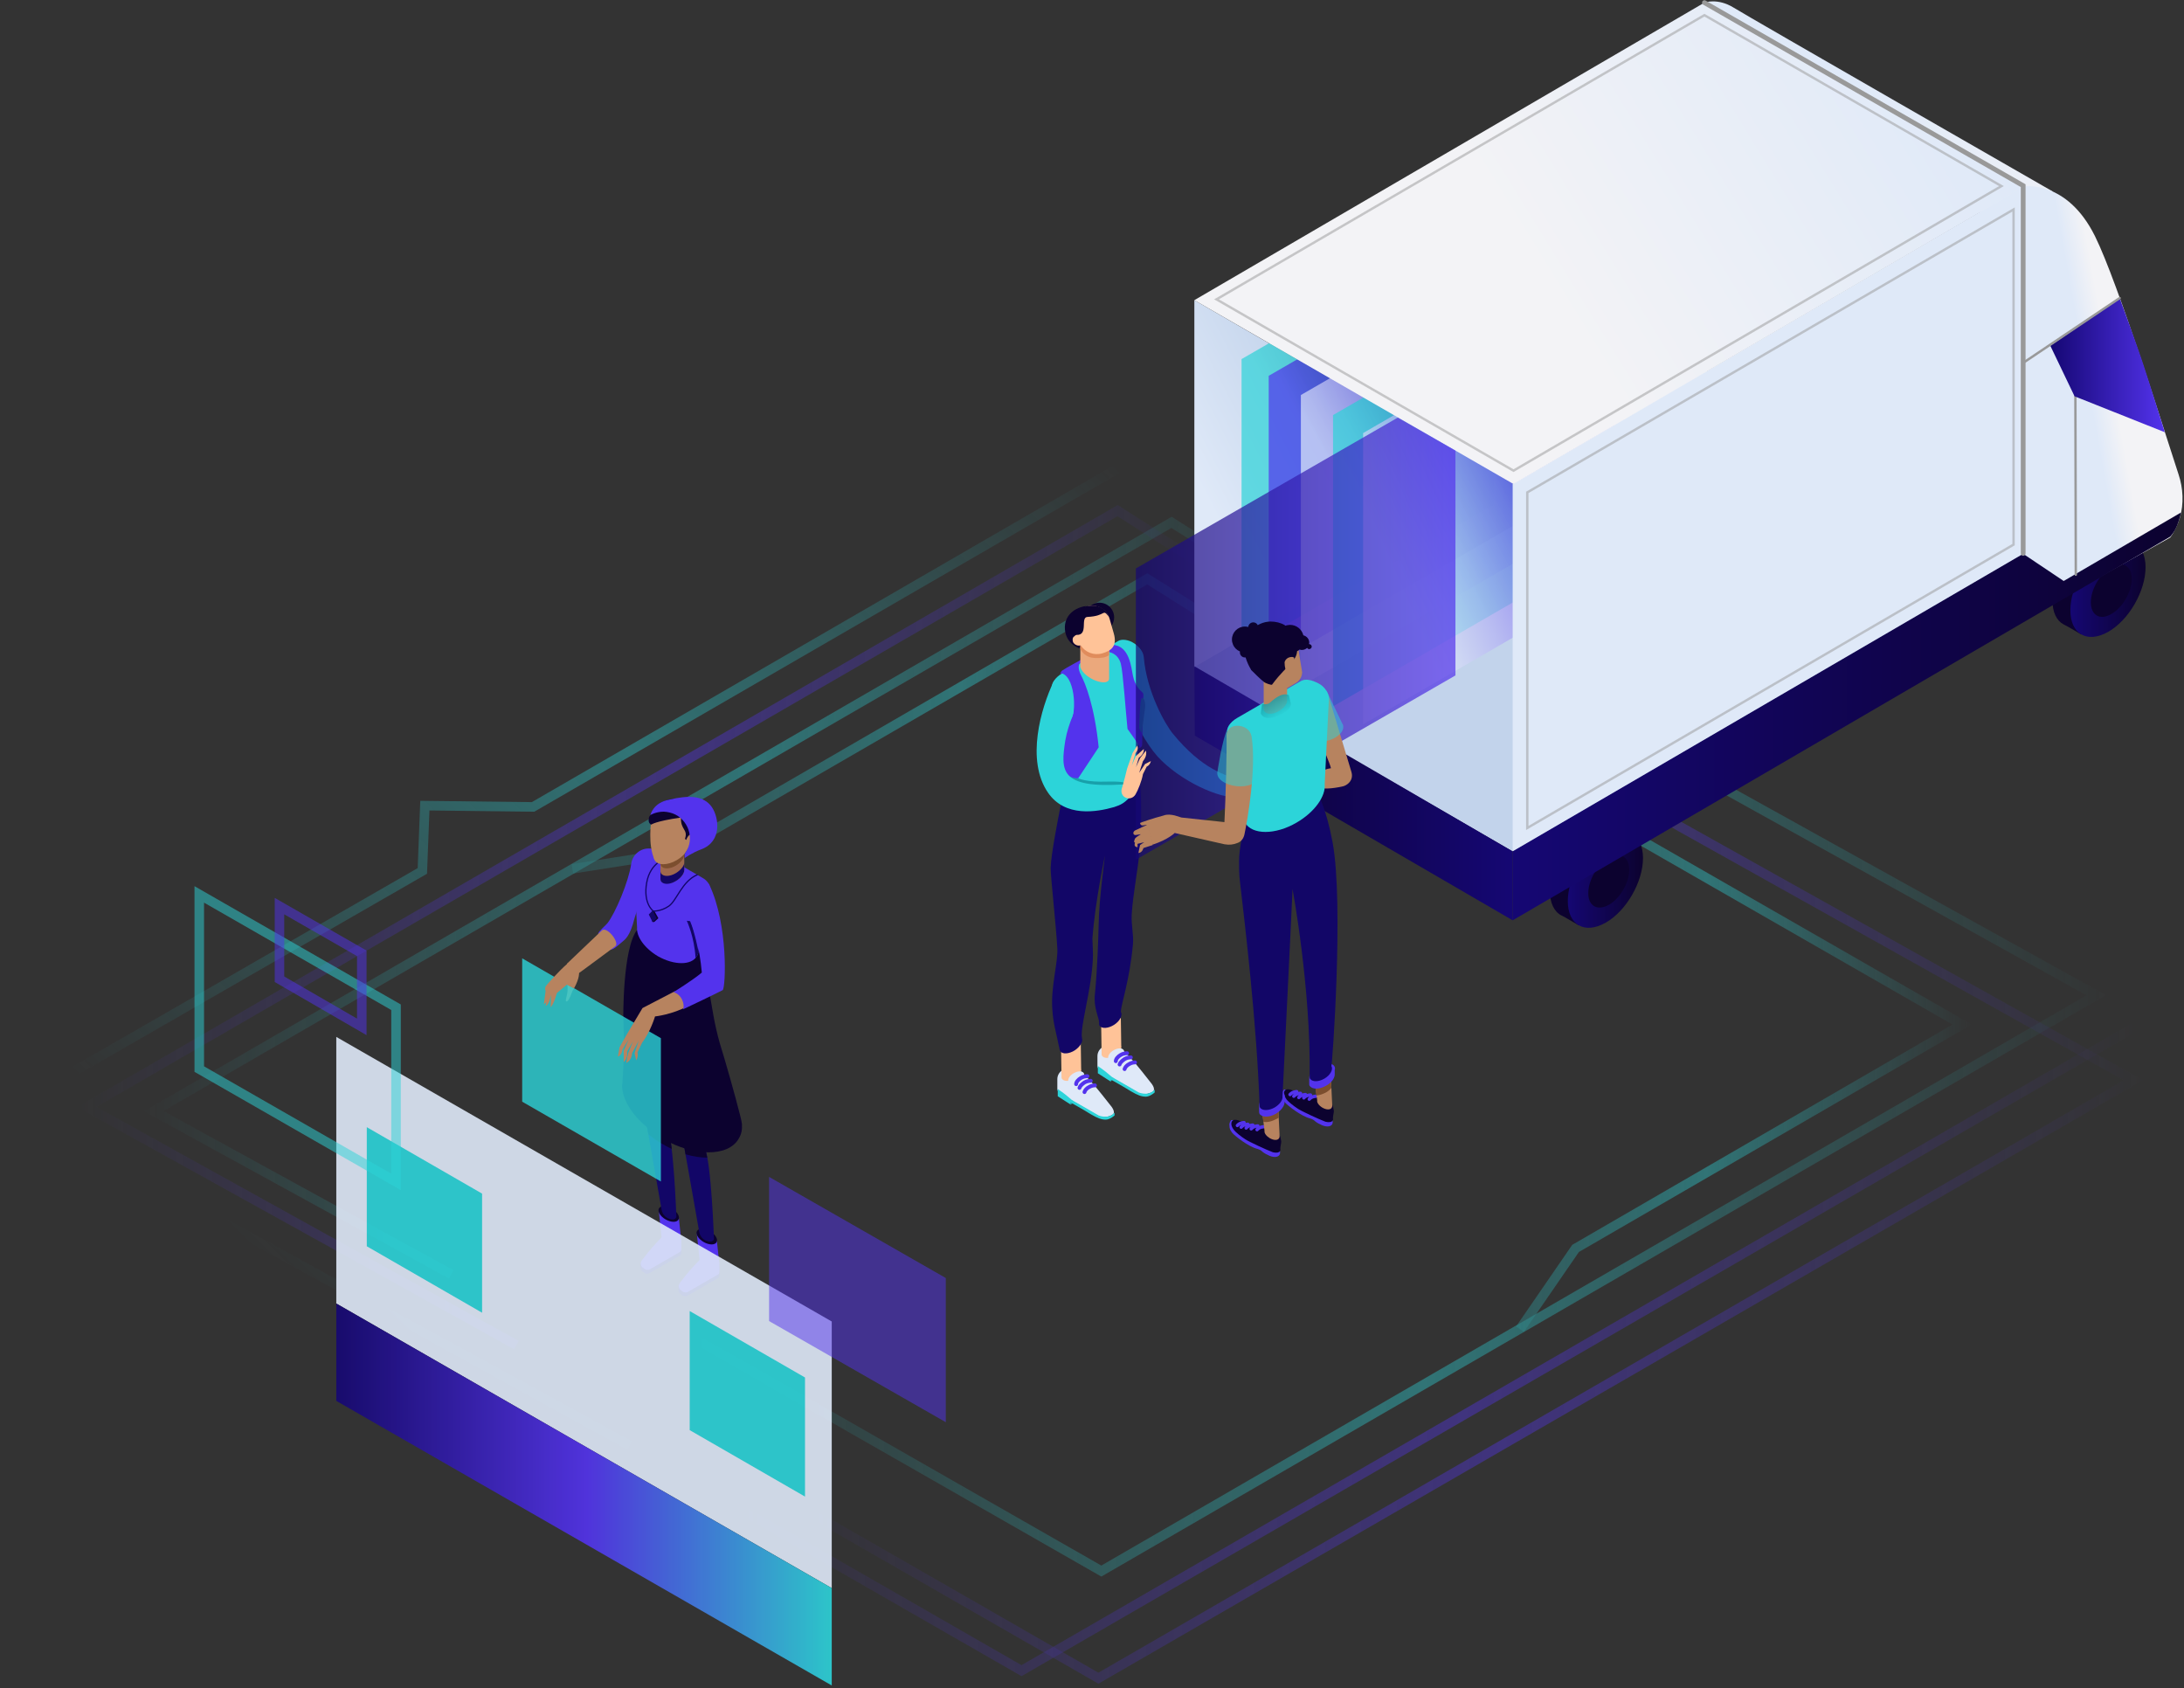 <svg xmlns="http://www.w3.org/2000/svg" width="458" height="354" viewBox="0 0 458 354">
    <rect x="0" y="0" width="458" height="354" fill="#333333" stroke="none"/>
    <defs>
        <linearGradient id="prefix__a" x1="-.1%" x2="100.318%" y1="49.876%" y2="49.876%">
            <stop offset="0%" stop-color="#2CD4D9" stop-opacity=".3"/>
            <stop offset="53.23%" stop-color="#2CD4D9" stop-opacity=".8"/>
            <stop offset="100%" stop-color="#2CD4D9" stop-opacity="0"/>
        </linearGradient>
        <linearGradient id="prefix__b" x1="-.749%" x2="100.185%" y1="49.909%" y2="49.909%">
            <stop offset="0%" stop-color="#2CD4D9" stop-opacity="0"/>
            <stop offset="53.23%" stop-color="#2CD4D9" stop-opacity=".8"/>
            <stop offset="100%" stop-color="#2CD4D9" stop-opacity="0"/>
        </linearGradient>
        <linearGradient id="prefix__c" x1="-.753%" x2="100.216%" y1="49.931%" y2="49.931%">
            <stop offset="0%" stop-color="#5333ED" stop-opacity="0"/>
            <stop offset="53.23%" stop-color="#5333ED" stop-opacity=".8"/>
            <stop offset="100%" stop-color="#5333ED" stop-opacity="0"/>
        </linearGradient>
        <linearGradient id="prefix__d" x1="-.413%" x2="101.496%" y1="49.882%" y2="49.882%">
            <stop offset="0%" stop-color="#2CD4D9" stop-opacity=".3"/>
            <stop offset="53.23%" stop-color="#2CD4D9" stop-opacity=".8"/>
            <stop offset="100%" stop-color="#2CD4D9" stop-opacity="0"/>
        </linearGradient>
        <linearGradient id="prefix__e" x1="-.131%" x2="100.59%" y1="50.066%" y2="50.066%">
            <stop offset="0%" stop-color="#2CD4D9" stop-opacity="0"/>
            <stop offset="53.23%" stop-color="#2CD4D9" stop-opacity=".8"/>
            <stop offset="100%" stop-color="#2CD4D9" stop-opacity="0"/>
        </linearGradient>
        <linearGradient id="prefix__f" x1="-.15%" x2="100.608%" y1="50.082%" y2="50.082%">
            <stop offset="0%" stop-color="#5333ED" stop-opacity="0"/>
            <stop offset="53.23%" stop-color="#5333ED" stop-opacity=".8"/>
            <stop offset="100%" stop-color="#5333ED" stop-opacity="0"/>
        </linearGradient>
        <linearGradient id="prefix__g" x1="-.156%" x2="100.131%" y1="50.105%" y2="50.105%">
            <stop offset="0%" stop-color="#5333ED" stop-opacity="0"/>
            <stop offset="53.23%" stop-color="#5333ED" stop-opacity=".8"/>
            <stop offset="100%" stop-color="#5333ED" stop-opacity="0"/>
        </linearGradient>
        <linearGradient id="prefix__h" x1="19.551%" x2="98.792%" y1="80.105%" y2="11.751%">
            <stop offset="0%" stop-color="#2CD4D9" stop-opacity="0"/>
            <stop offset="53.23%" stop-color="#2CD4D9" stop-opacity=".8"/>
            <stop offset="100%" stop-color="#2CD4D9" stop-opacity="0"/>
        </linearGradient>
        <linearGradient id="prefix__i" x1=".037%" x2="100.038%" y1="50.038%" y2="50.038%">
            <stop offset="0%" stop-color="#150773"/>
            <stop offset="50.54%" stop-color="#5333ED"/>
            <stop offset="100%" stop-color="#2CD4D9"/>
        </linearGradient>
        <linearGradient id="prefix__j" x1="46.743%" x2="116.966%" y1="50.063%" y2="42.076%">
            <stop offset="0%" stop-color="#DFE9F8"/>
            <stop offset="100%" stop-color="#F3F3F6"/>
        </linearGradient>
        <linearGradient id="prefix__k" x1="31.036%" x2="61.536%" y1="66.828%" y2="39.788%">
            <stop offset="0%" stop-color="#DFE9F8"/>
            <stop offset="100%" stop-color="#C2D3EB"/>
        </linearGradient>
        <linearGradient id="prefix__l" x1="68.5%" x2="33.301%" y1="32.91%" y2="65.446%">
            <stop offset="0%" stop-color="#18A0AA"/>
            <stop offset="100%" stop-color="#2CD4D9"/>
        </linearGradient>
        <linearGradient id="prefix__m" x1="68.504%" x2="33.305%" y1="32.86%" y2="65.396%">
            <stop offset="0%" stop-color="#150773"/>
            <stop offset="100%" stop-color="#5333ED"/>
        </linearGradient>
        <linearGradient id="prefix__n" x1="66.928%" x2="30.992%" y1="33.419%" y2="68.586%">
            <stop offset="0%" stop-color="#5333ED"/>
            <stop offset="30.9%" stop-color="#8574F1"/>
            <stop offset="63.58%" stop-color="#B5B3F5"/>
            <stop offset="87.54%" stop-color="#D4DAF7"/>
            <stop offset="100%" stop-color="#DFE9F8"/>
        </linearGradient>
        <linearGradient id="prefix__o" x1="68.457%" x2="33.326%" y1="32.914%" y2="65.419%">
            <stop offset="0%" stop-color="#18A0AA"/>
            <stop offset="100%" stop-color="#2CD4D9"/>
        </linearGradient>
        <linearGradient id="prefix__p" x1="69.769%" x2="18.811%" y1="35.093%" y2="73.493%">
            <stop offset="0%" stop-color="#5333ED"/>
            <stop offset="30.9%" stop-color="#8574F1"/>
            <stop offset="63.58%" stop-color="#B5B3F5"/>
            <stop offset="87.54%" stop-color="#D4DAF7"/>
            <stop offset="100%" stop-color="#DFE9F8"/>
        </linearGradient>
        <linearGradient id="prefix__q" x1="97.834%" x2="40.571%" y1="32.991%" y2="53.368%">
            <stop offset="0%" stop-color="#DFE9F8"/>
            <stop offset="100%" stop-color="#F3F3F6"/>
        </linearGradient>
        <linearGradient id="prefix__r" x1="-.182%" x2="99.366%" y1="50.053%" y2="50.053%">
            <stop offset="0%" stop-color="#150773"/>
            <stop offset="100%" stop-color="#0C022F"/>
        </linearGradient>
        <linearGradient id="prefix__s" x1="-.061%" x2="99.487%" y1="50.022%" y2="50.022%">
            <stop offset="0%" stop-color="#150773"/>
            <stop offset="100%" stop-color="#0C022F"/>
        </linearGradient>
        <linearGradient id="prefix__t" x1="43.751%" x2="56.234%" y1="49.72%" y2="43.781%">
            <stop offset="0%" stop-color="#DFE9F8"/>
            <stop offset="100%" stop-color="#F3F3F6"/>
        </linearGradient>
        <linearGradient id="prefix__u" x1=".015%" x2="100.026%" y1="50.046%" y2="50.046%">
            <stop offset="0%" stop-color="#150773"/>
            <stop offset="100%" stop-color="#0C022F"/>
        </linearGradient>
        <linearGradient id="prefix__v" x1="100.032%" x2=".006%" y1="50.032%" y2="50.032%">
            <stop offset="0%" stop-color="#150773"/>
            <stop offset="100%" stop-color="#0C022F"/>
        </linearGradient>
        <linearGradient id="prefix__w" x1=".044%" x2="99.978%" y1="49.985%" y2="49.985%">
            <stop offset="0%" stop-color="#150773"/>
            <stop offset="100%" stop-color="#5333ED"/>
        </linearGradient>
        <linearGradient id="prefix__x" x1="36.861%" x2="66.318%" y1="27.339%" y2="78.44%">
            <stop offset="0%" stop-color="#18A0AA"/>
            <stop offset="100%" stop-color="#2CD4D9"/>
        </linearGradient>
        <linearGradient id="prefix__y" x1="0%" x2="100.106%" y1="50.023%" y2="50.023%">
            <stop offset="0%" stop-color="#150773"/>
            <stop offset="100%" stop-color="#5333ED"/>
        </linearGradient>
    </defs>
    <g fill="none" fill-rule="evenodd">
        <g stroke-width="2" opacity=".5">
            <path stroke="url(#prefix__a)" d="M118.028 94.68L139.32 91.346 238.597 33.871 270.579 53.965" transform="translate(2 -1) translate(0 88.5)"/>
            <path stroke="url(#prefix__b)" d="M268.651 37.82L243.679 22.025 30.23 145.487 92.617 179.709" transform="translate(2 -1) translate(0 88.5)"/>
            <path stroke="url(#prefix__c)" d="M252.529 32.467L232.376 19.568 16.21 144.609 106.286 194.538" transform="translate(2 -1) translate(0 88.5)"/>
            <path stroke="url(#prefix__d)" d="M316.756 191.204L328.41 174.268 409.461 127.323 293.361 60.722" transform="translate(2 -1) translate(0 88.5)"/>
            <path stroke="url(#prefix__e)" d="M337.085 65.373L437.588 121.18 228.958 241.922 133.625 187.43" transform="translate(2 -1) translate(0 88.5)"/>
            <path stroke="url(#prefix__f)" d="M332.09 75.639L445.387 138.993 228.345 264.386 160.788 225.601" transform="translate(2 -1) translate(0 88.5)"/>
            <path stroke="url(#prefix__g)" d="M445.387 128.025L212.222 262.806 144.665 224.022" transform="translate(2 -1) translate(0 88.5)"/>
            <path stroke="url(#prefix__h)" d="M250.514 0.263L109.791 81.694 87.097 81.43 86.571 95.119 0.526 144.609 130.032 215.598" transform="translate(2 -1) translate(0 88.5)"/>
        </g>
        <g>
            <g>
                <g transform="translate(2 -1) translate(39 .5) translate(0 167.361) translate(68.332)">
                    <path fill="#B7835F" fill-rule="nonzero" d="M11.038 40.395c-.087.175-.263.35-.35.613 0 0-.789 2.278-1.227 2.103-.262-.088-.087-.438.176-1.753.087-.438.087-1.402 0-1.752l1.401.789z"/>
                    <path fill="#120667" fill-rule="nonzero" d="M41.525 100.592v-1.577c0-.701-.438-1.227-.964-1.577l-.438-.176c-.788-.35-1.577-.175-2.19.35-.964.877-2.19 2.191-3.417 3.681-.525.701-1.577 1.49-1.577 1.49v.788c0 .35.176.701.526.964l.35.263c.351.175.789.175 1.052 0l6.22-3.593c.263-.087.438-.35.438-.613zM33.553 95.86v-1.577c0-.7-.438-1.227-.964-1.577l-.438-.175c-.788-.35-1.577-.176-2.19.35-.964.876-2.19 2.19-3.417 3.68-.525.701-1.577 1.49-1.577 1.49v.789c0 .35.176.7.526.963l.35.263c.35.176.789.176 1.052 0l6.22-3.592c.263-.088.438-.35.438-.614z"/>
                    <path fill="#5333ED" fill-rule="nonzero" d="M21.113 30.668c.613-.525 1.664-1.139 2.628-4.994l4.555-14.37-.876-.176c-2.102-.438-4.117 1.052-4.38 3.155-.526 3.68-3.329 10.34-4.993 12.442-.263.35-1.928 1.753-1.928 2.19.088 1.14 1.314 3.155 2.628 3.33.614.088 2.103-1.401 2.366-1.577z"/>
                    <path fill="#5333ED" fill-rule="nonzero" d="M27.596 22.432l-2.891-7.448-.263.7s1.664 4.47 2.716 8.675c0 0 .35-.876.438-1.49v-.437z"/>
                    <path fill="#B7835F" fill-rule="nonzero" d="M16.908 28.215c-1.227 1.139-7.36 7.01-7.36 7.01l1.84 2.453s4.118-2.979 8.323-6.133c.964-.79-1.752-4.206-2.803-3.33z"/>
                    <path fill="#5333ED" fill-rule="nonzero" d="M33.553 93.319L29.435 92.881 28.822 87.01 33.027 88.588z"/>
                    <ellipse cx="30.903" cy="87.69" fill="#0C022F" fill-rule="nonzero" rx="2.365" ry="1.314" transform="rotate(30.001 30.903 87.69)"/>
                    <path fill="#5333ED" fill-rule="nonzero" d="M33.553 95.072v-1.577c0-.701-.438-1.227-.964-1.578l-.438-.175c-.788-.35-1.577-.175-2.19.35-.964.877-2.19 2.191-3.417 3.68-.525.702-.963 1.228-1.226 1.578-.438.526-.35 1.314.263 1.665l.35.263c.35.175.789.175 1.051 0l6.22-3.593c.176-.087.35-.35.35-.613zM41.525 98.139L37.407 97.613 36.794 91.742 40.999 93.319z"/>
                    <ellipse cx="38.887" cy="92.432" fill="#0C022F" fill-rule="nonzero" rx="2.365" ry="1.314" transform="rotate(30.001 38.887 92.432)"/>
                    <path fill="#120667" fill-rule="nonzero" d="M38.459 73.692c-.701-1.753-4.731-2.454-4.731-2.454l3.592 20.329s.175 1.051 1.139 1.577c.788.438 1.577.438 1.84 0 .087-.088.087-.175.087-.263 0-.087-.526-15.597-1.927-19.19zM30.574 69.048c-.7-1.753-4.73-2.454-4.73-2.454l3.591 20.329s.176 1.051 1.14 1.577c.788.438 1.576.438 1.839 0 .087-.088.087-.175.087-.263 0-.087-.525-15.51-1.927-19.19z"/>
                    <path fill="#5333ED" fill-rule="nonzero" d="M41.525 99.803v-1.577c0-.7-.438-1.226-.964-1.577l-.438-.175c-.788-.35-1.577-.175-2.19.35-.964.876-2.19 2.19-3.417 3.68-.525.701-.963 1.227-1.226 1.578-.438.525-.35 1.314.263 1.665l.35.262c.35.176.789.176 1.051 0l6.22-3.592c.176 0 .35-.263.35-.614z"/>
                    <g fill="#0C022F" fill-rule="nonzero">
                        <path d="M8.322 4.644l.701 3.943c1.577.438 3.154.701 4.556.701-.175-.876-.35-1.665-.526-2.19-.7-1.753-4.73-2.454-4.73-2.454zM.438 0l.788 4.381c.964.789 1.928 1.49 3.067 2.103.613.35 1.226.701 1.84.964-.263-2.19-.614-4.03-.964-4.995C4.468.701.438 0 .438 0z" transform="translate(25.405 66.594)"/>
                    </g>
                    <path fill="#0C022F" fill-rule="nonzero" d="M46.255 68.785c-.087-.526-.175-1.052-.35-1.665-1.051-4.206-3.066-11.304-4.293-15.247-.525-1.84-.963-3.768-1.314-5.695-1.577-9.551-3.066-14.458-3.066-14.458s-2.453 4.556-8.235 1.139c-2.365-1.402-4.73-4.732-4.73-4.732-3.067 3.943-2.891 18.664-2.891 18.664s.35 6.309-.176 13.144c0 .263 0 .525-.087.788 0 2.454 1.49 5.258 4.03 7.711 1.314 1.227 2.803 2.454 4.555 3.505 6.57 3.768 13.666 3.768 15.857 0 .613-.964.788-2.015.7-3.154z"/>
                    <path fill="#5333ED" fill-rule="nonzero" d="M37.933 17.174l-9.987-5.783c-.35-.263-.788-.263-1.314-.175-.438.087-.964.263-1.402.526-.525.262-.876.613-1.226 1.051-.35.438-.438.964-.438 1.49l.7 13.318c-.175 1.928 1.577 4.382 4.38 6.047 3.417 1.927 7.01 1.927 8.148 0 .263-.351.35-.877.35-1.315l2.366-12.705c.175-.789-.438-1.84-1.577-2.454z"/>
                    <g fill-rule="nonzero">
                        <path fill="#0C022F" d="M1.577 0.438L1.226 0.438 0.788 1.227 1.226 2.804 1.577 2.804 2.453 2.015z" transform="translate(26.282 23.658)"/>
                        <path fill="#120667" d="M1.226 0.438L0.438 1.227 1.226 2.804 2.103 2.015z" transform="translate(26.282 23.658)"/>
                    </g>
                    <path stroke="#120667" stroke-linecap="round" stroke-width=".257" d="M36.882 16.56c-3.242 1.403-4.293 5.434-5.957 6.573-1.665 1.139-3.242 1.051-3.242 1.051s-2.19-1.49-1.401-5.958c.788-4.47 4.292-5.17 4.292-5.17"/>
                    <ellipse cx="31.658" cy="16.435" fill="#EBA87C" fill-rule="nonzero" rx="2.716" ry="1.577" transform="rotate(149.999 31.658 16.435)"/>
                    <path fill="#9E684D" fill-rule="nonzero" d="M34.166 11.742l-4.994 1.752v3.768c0 .175 0 .35.088.526.438.788 1.84.788 3.154 0 1.051-.614 1.752-1.578 1.752-2.366v-3.68z"/>
                    <path fill="#120667" fill-rule="nonzero" d="M34.166 13.845c.088.7-.613 1.664-1.752 2.365-1.314.789-2.716.789-3.154 0-.088-.175-.088-.35-.088-.525v1.665c0 .175 0 .35.088.525.438.789 1.84.789 3.154 0 1.051-.613 1.752-1.577 1.752-2.278v-1.752z"/>
                    <path fill="#7C4E2E" fill-rule="nonzero" d="M34.166 8.587l-4.994 1.753v3.767c0 .176 0 .35.088.526.438.789 1.84.789 3.154 0 1.051-.613 1.752-1.577 1.752-2.366v-3.68z"/>
                    <path fill="#B7835F" fill-rule="nonzero" d="M27.946 13.494c.613 1.14 2.716 1.14 4.643 0 1.314-.789 2.278-1.84 2.453-2.892 0-.175-.438-.262-.438-.438 0-.175.35-.7.35-.7-.613-1.14-2.715-1.14-4.643 0-2.015 1.138-2.978 2.891-2.365 4.03z"/>
                    <path fill="#B7835F" fill-rule="nonzero" d="M35.042 3.33l-7.797 1.84s-.788 5.17.701 8.236l6.658-3.242.438-6.834z"/>
                    <path fill="#120667" fill-rule="nonzero" d="M34.692 26.2s1.576 3.33 1.84 7.798c0 0 .525-.526.613-1.314 0 0-.789-4.206-1.753-6.397l-.7-.087z"/>
                    <path fill="#0C022F" fill-rule="nonzero" d="M37.145 3.067c-.35-.438-.789-.876-1.227-1.227-.438-.35-.964-.7-1.49-.876-2.803-.876-5.956 0-7.183 2.891-.438.439-.525.701-.525.964-.176.964.525 1.227.525 1.227s.789-.701 6.22-1.49c-.087 2.63 1.49 2.454.876 4.382-.175.438 2.015.963 2.891-.35 1.139-2.542 1.139-3.769-.087-5.521z"/>
                    <path fill="#B7835F" fill-rule="nonzero" d="M36.444 8.675c.087.7-.263 1.665-.789 2.103-.525.438-1.139.263-1.226-.438-.088-.701.263-1.665.788-2.103.613-.438 1.14-.263 1.227.438z"/>
                    <path fill="#5333ED" fill-rule="nonzero" d="M27.07 4.03s1.139-.7 2.803-.7c.35 0 .789.087 1.227.175 3.416.789 5.256 4.732 3.68 7.798-.176.263-.351.614-.526.877v.876s1.576-1.14 3.504-1.84c4.38-1.665 3.68-6.66 2.19-8.85C38.196-.175 34.867-.088 31.1.789c-3.504.613-4.03 3.242-4.03 3.242z"/>
                    <path fill="#2CD4D9" fill-rule="nonzero" d="M29.26 50.822L29.26 80.877 0.175 64.141 0.175 34.086z" opacity=".8"/>
                    <path fill="#B7835F" fill-rule="nonzero" d="M12.09 37.065s.175 1.139-1.052 3.33c-.35-.176-.963-.526-1.49-.79l-2.102 1.753s-.613 2.366-1.314 2.98l.088-2.717s-.263 2.103-1.139 2.454l.175-.876s-.263.438-.525.438l.35-2.717s-.263-.525.088-1.051c.087-.175 2.715-3.155 4.555-4.732 0-.087 4.205-2.278 2.365 1.928zM35.13 43.987c.175-3.067-2.979-2.98-2.979-2.98l-6.746 3.506c-.876 1.49-3.153 5.257-3.24 5.433-.089.175-1.578 2.804-1.578 2.804l-.35 1.927c.876-.263.963-1.49.963-1.49l1.314-2.102-1.05 2.365v2.366c.963-.788.7-2.19.7-2.19l1.227-2.103-.964 2.366-.438 2.103c1.226-.526 1.226-2.016 1.226-2.016l1.402-2.628-.876 2.628.35 1.49c.526-.964.263-1.665.263-1.665l.964-2.015c1.752-2.279 2.716-5.52 2.716-5.52s3.591-.351 7.096-2.279z"/>
                    <path fill="#5333ED" fill-rule="nonzero" d="M39.422 18.664c-.525-.964-2.365-.964-4.03 0-1.664.964-2.628 2.541-2.014 3.505 0 0 3.504 4.293 4.467 14.896-1.84 1.577-5.957 4.118-5.957 4.118 1.752.438 2.453 2.629 2.015 3.593 1.139-.526 7.359-3.505 8.323-4.031.613-.526 1.226-13.582-2.804-22.081z"/>
                </g>
                <g fill-rule="nonzero" opacity=".9">
                    <path fill="#DFE9F8" d="M104.513 60.285L104.513 116.189 0.613 56.517 0.613 0.613z" transform="translate(2 -1) translate(39 .5) translate(0 167.361) translate(28.91 49.946)"/>
                    <path fill="url(#prefix__i)" d="M104.513 116.189L104.513 136.605 0.613 76.934 0.613 56.517z" transform="translate(2 -1) translate(39 .5) translate(0 167.361) translate(28.91 49.946)"/>
                    <path fill="#2CD4D9" d="M31.187 33.472L31.187 58.445 7.008 44.513 7.008 19.54zM98.906 72.027L98.906 97 74.727 83.067 74.727 58.095z" transform="translate(2 -1) translate(39 .5) translate(0 167.361) translate(28.91 49.946)"/>
                </g>
                <path stroke="#2CD4D9" stroke-width="2" d="M42.05 44.338L42.05 80.964 0.788 57.306 0.788 20.679z" opacity=".5" transform="translate(2 -1) translate(39 .5) translate(0 167.361)"/>
                <path stroke="#5333ED" stroke-width="2" d="M34.867 33.034L34.867 48.456 17.609 38.467 17.609 23.133z" opacity=".5" transform="translate(2 -1) translate(39 .5) translate(0 167.361)"/>
                <path fill="#5333ED" fill-rule="nonzero" d="M157.339 101.118L157.339 131.348 120.282 110.143 120.282 79.913z" opacity=".5" transform="translate(2 -1) translate(39 .5) translate(0 167.361)"/>
            </g>
            <g>
                <path fill="url(#prefix__j)" fill-rule="nonzero" d="M140.343 1.051S143.06 0 146.476 2.103c2.628 1.665 66.93 38.554 66.93 38.554s-7.534 5.083-8.41 8.062c-.438 1.402-67.456-42.673-67.456-42.673l2.803-4.995z" transform="translate(2 -1) translate(39 .5) translate(176.086)"/>
                <g>
                    <path fill="url(#prefix__k)" fill-rule="nonzero" d="M66.843 101.118L66.843 178.139 0.088 139.585 0.088 62.563z" transform="translate(2 -1) translate(39 .5) translate(176.086) translate(33.29 .876)"/>
                    <path fill="#C2D3EB" fill-rule="nonzero" d="M67.018 178.139L0.088 139.497 107.053 77.197 173.984 115.839z" transform="translate(2 -1) translate(39 .5) translate(176.086) translate(33.29 .876)"/>
                    <path fill="url(#prefix__l)" fill-rule="nonzero" d="M9.987 74.918L9.987 135.992 62.9 105.411 62.9 44.425z" opacity=".7" transform="translate(2 -1) translate(39 .5) translate(176.086) translate(33.29 .876)"/>
                    <path fill="url(#prefix__m)" fill-rule="nonzero" d="M15.681 78.423L15.681 139.497 68.595 108.916 68.595 47.93z" opacity=".7" transform="translate(2 -1) translate(39 .5) translate(176.086) translate(33.29 .876)"/>
                    <path fill="url(#prefix__n)" fill-rule="nonzero" d="M22.427 82.454L22.427 143.528 75.34 112.947 75.253 51.961z" opacity=".7" transform="translate(2 -1) translate(39 .5) translate(176.086) translate(33.29 .876)"/>
                    <path fill="url(#prefix__o)" fill-rule="nonzero" d="M29.172 86.66L29.172 147.734 82.086 117.153 82.086 56.079z" opacity=".7" transform="translate(2 -1) translate(39 .5) translate(176.086) translate(33.29 .876)"/>
                    <path fill="url(#prefix__p)" fill-rule="nonzero" d="M35.48 90.428L35.48 151.501 88.306 120.921 88.306 59.847z" opacity=".7" transform="translate(2 -1) translate(39 .5) translate(176.086) translate(33.29 .876)"/>
                    <path fill="#DFE9F8" fill-rule="nonzero" d="M66.843 101.118L66.843 178.139 173.984 115.751 173.984 38.73z" transform="translate(2 -1) translate(39 .5) translate(176.086) translate(33.29 .876)"/>
                    <path fill="url(#prefix__q)" fill-rule="nonzero" d="M67.018 101.118L0.088 62.563 107.053 0.175 173.984 38.817z" transform="translate(2 -1) translate(39 .5) translate(176.086) translate(33.29 .876)"/>
                    <path stroke="#999" stroke-linecap="round" stroke-width=".5" d="M69.909 102.87L69.909 173.232 171.881 113.823 171.881 43.549zM67.018 98.314L4.731 62.388 107.053 2.804 169.341 38.642z" opacity=".5" transform="translate(2 -1) translate(39 .5) translate(176.086) translate(33.29 .876)"/>
                </g>
                <g fill-rule="nonzero">
                    <path fill="#0C022F" d="M.438 14.984c0-4.995 3.504-11.129 7.884-13.582C10.688.088 12.79 0 14.192 1.052c.438.35 3.329 1.927 3.329 1.927L6.483 22.256s-3.066-1.84-3.68-2.103c-1.489-.788-2.365-2.54-2.365-5.17z" transform="translate(2 -1) translate(39 .5) translate(176.086) translate(212.88 111.282)"/>
                    <path fill="url(#prefix__r)" d="M4.205 17.174c0-4.994 3.504-11.128 7.884-13.581 4.293-2.542 7.885-.439 7.885 4.556s-3.504 11.128-7.885 13.582c-4.38 2.453-7.884.438-7.884-4.557z" transform="translate(2 -1) translate(39 .5) translate(176.086) translate(212.88 111.282)"/>
                    <path fill="#0C022F" d="M8.498 15.51c0-2.717 1.927-6.047 4.292-7.361 2.366-1.402 4.293-.263 4.293 2.453 0 2.717-1.927 6.047-4.293 7.36-2.365 1.403-4.292.264-4.292-2.453z" transform="translate(2 -1) translate(39 .5) translate(176.086) translate(212.88 111.282)"/>
                </g>
                <g fill-rule="nonzero">
                    <path fill="#0C022F" d="M.175 15.51C.175 10.514 3.68 4.38 8.06 1.927c2.365-1.315 4.468-1.402 5.87-.35.437.35 3.328 1.927 3.328 1.927L6.22 22.782s-3.066-1.84-3.68-2.103C1.052 19.891.176 18.05.176 15.51z" transform="translate(2 -1) translate(39 .5) translate(176.086) translate(107.754 171.743)"/>
                    <path fill="url(#prefix__s)" d="M3.942 17.7c0-4.995 3.504-11.128 7.885-13.582 4.292-2.54 7.884-.438 7.884 4.557 0 4.994-3.504 11.128-7.884 13.581-4.38 2.454-7.885.439-7.885-4.556z" transform="translate(2 -1) translate(39 .5) translate(176.086) translate(107.754 171.743)"/>
                    <path fill="#0C022F" d="M8.235 16.035c0-2.716 1.927-6.046 4.293-7.36 2.365-1.402 4.292-.263 4.292 2.453 0 2.717-1.927 6.046-4.292 7.36-2.366 1.315-4.293.263-4.293-2.453z" transform="translate(2 -1) translate(39 .5) translate(176.086) translate(107.754 171.743)"/>
                </g>
                <path fill="url(#prefix__t)" fill-rule="nonzero" d="M207.274 39.606s9.023-1.577 14.98 10.427c4.906 9.902 14.805 41.71 17.521 49.946.964 2.891 1.139 6.133.263 9.113-.438 1.402-1.051 2.804-2.015 4.118l-32.064 17.963 1.315-91.567z" transform="translate(2 -1) translate(39 .5) translate(176.086)"/>
                <path fill="url(#prefix__u)" fill-rule="nonzero" d="M100.133 193.473v-14.458l107.053-62.388 8.498 5.696 24.617-14.37s-.263 1.314-.789 2.628c-.613 1.577-1.49 2.454-1.49 2.454l-137.89 80.438z" transform="translate(2 -1) translate(39 .5) translate(176.086)"/>
                <path fill="url(#prefix__v)" fill-rule="nonzero" d="M100.133 193.473L100.133 179.015 33.378 140.198 33.465 154.744z" transform="translate(2 -1) translate(39 .5) translate(176.086)"/>
                <g transform="translate(2 -1) translate(39 .5) translate(176.086) translate(0 87.624)">
                    <ellipse cx="13.491" cy="42.322" fill="#0C022F" fill-rule="nonzero" rx="3.066" ry="3.067"/>
                    <path fill="#0C022F" fill-rule="nonzero" d="M9.724 48.982s-2.89-.701-3.416-3.593c-.526-2.891 1.401-4.994 4.292-5.433l-.876 9.026z"/>
                    <path fill="#2CD4D9" fill-rule="nonzero" d="M16.908 50.471c.438-3.592 5.519-3.242 5.87.263.613 7.185 4.467 14.02 6.132 16.035 6.132 7.448 10.95 8.675 14.28 9.727.875.262 1.576.525 1.664 1.927.087.701-.613 1.49-1.928 1.665-4.38.35-12.702-3.592-17.258-8.587-4.993-5.608-9.11-17.525-8.935-20.066.087-.263.175-.613.175-.964z"/>
                    <path fill="#18A0AA" fill-rule="nonzero" d="M7.446 144.492L9.199 143.44 9.199 142.827 7.446 143.791z"/>
                    <path fill="#DFE9F8" fill-rule="nonzero" d="M4.643 141.162v-2.015c0-.877.526-1.665 1.314-2.016l.613-.263c.964-.438 2.103-.263 2.891.526 1.227 1.14 2.891 2.892 4.468 4.907.701.876 1.227 1.577 1.665 2.103.613.701 1.401 1.84.525 2.278 0 0-1.577.876-2.89.175l-8.148-4.731c-.175-.263-.438-.526-.438-.964z"/>
                    <path fill="#FFC398" fill-rule="nonzero" d="M5.432 132.662l4.117-1.577.088 5.87c.175.614-.438 1.49-1.402 2.104-1.051.613-2.278.613-2.628 0-.088-.088-.088-.263-.088-.438l-.087-5.959z"/>
                    <ellipse cx="8.602" cy="138.818" fill="#DFE9F8" fill-rule="nonzero" rx="1.84" ry="1.051" transform="rotate(149.999 8.602 138.818)"/>
                    <path stroke="#5333ED" stroke-linecap="round" stroke-width=".81" d="M11.651 139.497c-.35 0-.876.088-1.314.35-.525.351-.963.79-1.05 1.14M10.95 138.533c-.35 0-.875.088-1.313.35-.614.351-1.052.877-1.052 1.315M12.528 140.46c-.35 0-.789.089-1.227.351-.526.263-.876.701-.964 1.052"/>
                    <path fill="#2CD4D9" fill-rule="nonzero" d="M4.643 141.162s1.577 1.051 2.54 1.928c.263.262.614.525.964.7l5.169 2.98s.613.263 1.49.263c.963 0 1.751-.701 1.839-.877v.614s-.964.876-1.84.876c-.876 0-1.664-.263-3.154-1.14-1.226-.788-4.205-2.453-4.205-2.453v.439l-2.715-1.753v-1.577h-.088z"/>
                    <path fill="#18A0AA" fill-rule="nonzero" d="M15.769 139.585L17.521 138.621 17.521 137.92 15.769 138.971z"/>
                    <path fill="#DFE9F8" fill-rule="nonzero" d="M13.053 136.343v-2.016c0-.876.526-1.665 1.314-2.015l.613-.263c.964-.438 2.103-.263 2.891.526 1.227 1.139 2.891 2.891 4.468 4.907.701.876 1.227 1.577 1.665 2.103.613.7 1.401 1.84.525 2.278 0 0-1.576.876-2.89.175l-8.148-4.732c-.263-.262-.438-.613-.438-.963z"/>
                    <path fill="#FFC398" fill-rule="nonzero" d="M13.842 127.843l4.117-1.577.088 5.87c.175.614-.438 1.49-1.402 2.104-1.051.613-2.278.613-2.628 0-.088-.088-.088-.263-.088-.439l-.087-5.958z"/>
                    <ellipse cx="16.98" cy="134" fill="#DFE9F8" fill-rule="nonzero" rx="1.84" ry="1.051" transform="rotate(149.999 16.98 134)"/>
                    <path stroke="#5333ED" stroke-linecap="round" stroke-width=".81" d="M20.062 134.59c-.35 0-.876.088-1.315.35-.525.351-.963.79-1.05 1.14M19.273 133.714c-.35 0-.876.087-1.314.35-.613.35-1.051.877-1.051 1.315M20.938 135.642c-.35 0-.789.087-1.227.35-.525.263-.876.701-.964 1.052"/>
                    <path fill="#2CD4D9" fill-rule="nonzero" d="M13.053 136.343s1.577 1.051 2.54 1.927c.264.263.614.526.964.701l5.17 2.98s.612.262 1.488.262c.964 0 1.752-.7 1.84-.876v.613s-.964.877-1.84.877c-.876 0-1.664-.263-3.153-1.14-1.227-.788-4.205-2.453-4.205-2.453v.438l-2.716-1.752v-1.577h-.088z"/>
                    <path fill="#120667" fill-rule="nonzero" d="M4.643 111.72c-.263-4.731-1.402-14.983-1.402-16.823.088-2.98 1.577-10.428 2.19-13.582.789-3.768 1.402-5.433 4.994-7.799 4.818-3.154 8.06-3.417 10.513-1.226.963.876 1.752 9.112.963 18.751-.35 4.381-1.401 9.2-1.664 13.67-.088 2.365.438 4.205.263 6.133-.701 7.711-2.453 12.355-2.541 14.195.438.701-.175 1.928-1.402 2.716-1.226.79-2.628.877-3.066.176-.087-.088-.087-.263-.087-.35v-.088-.263c0-.877-1.227-3.155-.876-5.959.525-5.345.7-11.566.788-14.808.088-4.907 1.139-12.618 1.314-14.195 0 0-2.015 9.288-2.628 17.35v.087c0 .438.175 3.505.087 4.381-.35 6.66-2.715 14.108-2.277 16.473.263.701-.35 1.753-1.49 2.541-1.226.79-2.628.877-3.066.176-.087-.176-.175-.35-.175-.526-.613-3.154-1.314-5.17-1.49-8.237-.35-4.731 1.227-9.901 1.052-12.793z"/>
                    <path fill="#2CD4D9" fill-rule="nonzero" d="M5.52 54.151l11.826-6.834c.35-.263.963-.35 1.577-.263.525.088 1.139.263 1.664.613.613.35 1.051.789 1.402 1.227.35.526.525 1.14.525 1.753l-1.138 21.73c.175 2.278-1.84 5.258-5.257 7.185-4.03 2.279-8.322 2.279-9.724 0-.263-.438-.35-.963-.35-1.577l-2.54-21.03c-.088-.788.7-2.015 2.014-2.804z"/>
                    <path fill="#18A0AA" fill-rule="nonzero" d="M18.923 77.197s.263-.526-3.68-.439c-4.643.176-6.22-.7-6.22-.7l-2.978-1.052 1.226 1.49 6.746 2.103 4.73-.701.176-.701z"/>
                    <path fill="#5333ED" fill-rule="nonzero" d="M15.418 49.595s1.928.175 2.541 2.454c.438 1.49 1.051 10.34 1.402 13.669 0 0 2.453 3.417 2.453 3.592v.439s.613-.176.613-.701c0-.439.263-10.515.263-10.515s0-.35-.263-.526c-.526-.438-1.49-1.402-1.927-3.417-.35-1.665-.701-6.397-4.293-6.485l-1.927.35 1.138 1.14zM9.286 52.049s-.525.788.35 2.453c.877 1.665 2.804 6.397 3.68 15.071l-4.293 6.484s-2.54.176-3.066-2.015l-.175-.964-.526-9.989.176-.35s.262 1.051 1.752 1.051c1.489 0 1.489-8.762-1.577-9.726l-.35.175s0-.438.437-.789c.438-.35 4.819-2.716 4.819-2.716l.262.438-1.489.877z"/>
                    <path fill="#EBA87C" fill-rule="nonzero" d="M15.506 55.115c0 1.928-5.169.263-6.045-2.365v-6.485h6.045v8.85"/>
                    <path fill="#E08C5C" fill-rule="nonzero" d="M15.506 50.208v-3.154l-6.045.175v1.753c.876 1.49 2.19 2.19 4.906 1.752.35-.087.876-.263 1.14-.526z"/>
                    <path fill="#FFC398" fill-rule="nonzero" d="M7.972 47.58c-.263-.614-.088-1.315.526-1.578h.087l-.35-1.314c-.613-2.015.613-4.03 2.628-4.644 2.015-.613 4.117.526 4.73 2.541l.877 3.067c.788 2.716-.526 3.68-2.366 4.206-1.752.526-3.591-.175-4.555-1.665-.613.175-1.227-.088-1.577-.613z"/>
                    <path fill="#0C022F" fill-rule="nonzero" d="M8.585 46.002c2.716.176.789-3.68 2.366-3.767 4.03-.176 3.066-1.84 4.467-.088 0 0-.7-2.453-3.679-2.278-2.978.175-3.504 1.665-3.942 2.629-.438.876-.35 2.453.175 4.03 0 0 .263-.35.613-.526z"/>
                    <path fill="#2CD4D9" fill-rule="nonzero" d="M3.855 55.816c-2.629 5.52-5.87 16.474-1.14 23.308 3.593 5.17 10.163 4.031 13.842 2.98 1.402-.439 2.103-.877 3.067-1.84.525-.526.262-1.665-.176-2.279-.175-.263-.876-.613-1.139-.613-13.14.788-12.965-2.892-12.001-9.2.35-2.016.876-3.418 1.489-5.083 1.139-3.154-1.49-8.5-2.103-8.412-1.05.175-1.84 1.14-1.84 1.14z"/>
                    <path fill="#18A0AA" fill-rule="nonzero" d="M21.814 65.63s.087-5.52.438-6.221c.35-.701.963.526.788 1.928-.175 1.402-.7 5.257-.7 5.257l-.526-.964z"/>
                    <path fill="#FFC398" fill-rule="nonzero" d="M45.467 79.825L43.89 79.65 46.781 77.898 47.92 78.423 47.307 78.686 46.869 78.949 46.518 78.861 46.255 79.212 45.817 79.212 45.642 79.475z"/>
                    <path fill="url(#prefix__w)" fill-rule="nonzero" d="M21.113 32.07L21.113 93.144 88.131 54.502 88.131 7.36 76.041 0.438z" opacity=".7"/>
                    <path fill="#FFC398" fill-rule="nonzero" d="M20.412 70.8s-1.051 3.067-1.139 3.242c0 .088-.7 2.892-1.139 4.294-.175.788.175 1.577.964 1.84.7.263 1.49 0 1.927-.701.526-.876 1.314-2.804 1.577-4.294l.789-1.577s.613-.175.876-1.14l-1.227.614-1.226 1.84.788-2.453s.964-1.052.613-2.19L21.99 71.85l-.876 1.928.613-2.015s1.139-.701 1.051-1.84l-1.664 1.49-.876 2.015.788-2.629s.789-.789.35-1.577l-.963 1.577zM48.095 76.408v2.103c0 .088-.263.263-.438.088-.175-.088-.263.175-.263.175s-.087.263-.35.263c-.35 0-.438-.263-.438-.263s0 .438-.263.613c-.35.175-.526 0-.526 0s0 .35-.262.35c-.176 0-.35-.175-.35-.525l-.176-1.402s-.35-.35-.35-1.14l.788.79.438 1.752v-2.103s-.526-1.052.088-1.84l.438 1.577.175 1.753.087-1.753s-.7-.789-.262-1.665l.876 1.577.087 1.84.088-2.278s-.35-.788.175-1.314l.438 1.402z"/>
                </g>
                <g transform="translate(2 -1) translate(39 .5) translate(176.086) translate(20.15 130.56)">
                    <path fill="#B7835F" fill-rule="nonzero" d="M41.35 15.772s3.591 12.005 4.818 16.035c.525 1.753-.876 2.892-2.015 3.067 0 0-4.38.964-4.556-.087 0 0-2.014-3.155 2.278-3.768-.613-2.454-4.906-11.128-4.906-11.128l4.38-4.119z"/>
                    <path fill="#5333ED" fill-rule="nonzero" d="M29.873 109.793c-1.05-.614-2.19-.614-2.54 0 0 .087-.088.087-.088.175l-4.38-2.717-1.402-1.401v-1.052c-.263.088-.438-.175-.613.175-.088.088-.35.526-.263.964 0 .701.175.964.613 1.577.526.614 3.417 2.892 5.257 3.33 0 0 .613.175.876.438s.788.614 1.226.789c1.052.613 2.19.613 2.54 0 .351-.701-.174-1.665-1.226-2.278z"/>
                    <path fill="#0C022F" fill-rule="nonzero" d="M21.113 105.06c.613-.963 2.803.527 3.592.702 2.54.35 3.679.613 5.08 1.051.877.263 1.49 1.14 1.578 2.016 0 0 .087.35.087.525 0 .35-.263 1.14-.175 1.665 0 .088 0 .176-.088.263-.175.35-.788.438-1.489.263-1.402-.526-4.993-2.19-5.782-2.716-.963-.614-2.015-1.49-2.365-1.928-.35-.438-.789-1.227-.438-1.84z"/>
                    <path stroke="#5333ED" stroke-linecap="round" stroke-width=".7" d="M23.653 105.324s-.876 0-1.401.613M24.442 105.674s-.876 0-1.402.614M25.493 105.85s-.876 0-1.402.613M26.544 106.025s-.876 0-1.401.613M27.77 106.2s-.875 0-1.4.613"/>
                    <path fill="#5333ED" fill-rule="nonzero" d="M40.912 103.396c-1.052-.613-2.19-.613-2.541 0 0 .088-.088.088-.088.175l-4.38-2.716-1.402-1.402v-1.052c-.262.088-.438-.175-.613.176-.087.087-.35.525-.263.964 0 .7.176.963.614 1.577.525.613 3.416 2.891 5.256 3.33 0 0 .613.175.876.438s.788.613 1.226.788c1.052.614 2.19.614 2.541 0 .35-.613-.175-1.665-1.226-2.278z"/>
                    <path fill="#0C022F" fill-rule="nonzero" d="M32.151 98.664c.613-.964 2.803.526 3.592.701 2.54.35 3.68.614 5.08 1.052.877.263 1.49 1.139 1.578 2.015 0 0 .087.35.087.526 0 .35-.262 1.139-.175 1.665 0 .087 0 .175-.087.263-.176.35-.789.438-1.49.263-1.401-.526-4.993-2.191-5.782-2.717-.963-.613-2.015-1.49-2.365-1.928-.35-.525-.788-1.226-.438-1.84z"/>
                    <path stroke="#5333ED" stroke-linecap="round" stroke-width=".7" d="M34.692 98.84s-.876 0-1.402.613M35.48 99.19s-.876 0-1.402.613M36.531 99.453s-.876 0-1.401.613M37.583 99.54s-.876 0-1.402.614M38.721 99.803s-.876 0-1.401.614"/>
                    <path fill="#B7835F" fill-rule="nonzero" d="M42.138 101.819v-.175l-.35-7.36-3.505.525.701 5.87c-.087.439.35 1.052 1.052 1.49.876.526 1.752.526 2.014 0 .088-.175.088-.263.088-.35zM31.1 108.215v-.175l-.35-7.36-3.505.525.701 5.871c-.088.438.35 1.052 1.051 1.49.876.526 1.752.526 2.015 0 .088-.175.088-.263.088-.35z"/>
                    <path fill="#7C4E2E" fill-rule="nonzero" d="M38.283 95.247c.263-.175.526-.438.789-.526.087-.087.175-.087.263-.087l2.453-.35.175 3.767c-.263.35-.701.701-1.14.964-.7.35-1.4.613-2.014.613l-.526-4.381zM27.333 101.731c.175-.263.35-.438.613-.7l2.803-.439.176 3.68c-.176.176-.35.263-.614.35-.963.527-1.927.702-2.628.527l-.35-3.418z"/>
                    <path fill="#5333ED" fill-rule="nonzero" d="M37.32 97v-1.052c0-.789.7-1.752 1.84-2.453 1.401-.79 2.89-.79 3.416 0 .175.262.175.525.088.788v.964c0 .789-.701 1.753-1.84 2.366-1.402.788-2.891.788-3.417 0-.087-.088-.087-.263-.087-.35v-.088V97zM26.807 101.731c0-.788.701-1.752 1.84-2.453 1.402-.789 2.89-.789 3.416 0 .088.175.176.438.088.7v1.052c0 .789-.7 1.753-1.84 2.454-1.401.788-2.89.788-3.416 0-.088-.176-.088-.35-.088-.526v-1.227z"/>
                    <path fill="#120667" fill-rule="nonzero" d="M42.226 46.616c-1.314-7.098-2.979-9.902-2.979-9.902l-15.156 4.031-.963 5.17c-.263 1.49-.526 3.067-.526 4.556 0 1.402 0 2.804.175 4.206 1.052 8.938 3.592 30.493 4.118 46.967 0 .175 0 .35.087.525.438.701 1.84.701 3.067 0 1.05-.613 1.752-1.577 1.664-2.278 0 0 2.103-42.585 2.103-43.549 0 0 3.854 20.68 3.591 39.343 0 .175 0 .35.088.438.438.701 1.752.701 2.979 0 1.226-.7 1.927-1.927 1.489-2.628.175-.088 2.628-33.998.263-46.88z"/>
                    <ellipse cx="31.957" cy="41.404" fill="#120667" fill-rule="nonzero" rx="7.972" ry="4.556" transform="rotate(149.999 31.957 41.404)"/>
                    <path fill="#2CD4D9" fill-rule="nonzero" d="M35.655 13.231l5.607 2.19 2.979 6.222c.087.088.087.175.175.35.35 1.315-1.227 2.805-3.504 3.33-2.278.526-4.38-.087-4.644-1.402v-.263l-.613-10.427z" opacity=".5"/>
                    <path fill="#2CD4D9" fill-rule="nonzero" d="M22.164 20.504l13.316-7.71c.438-.264 1.051-.439 1.84-.264.613.088 1.226.35 1.927.701.7.35 1.227.876 1.577 1.402.438.526.613 1.227.613 1.928l-.876 17.788c.263 2.54-2.102 5.87-5.87 8.06-4.467 2.63-9.373 2.63-10.862 0-.263-.525-.438-1.138-.438-1.752l-3.154-16.999c-.438-.963.438-2.278 1.927-3.154z"/>
                    <g fill-rule="nonzero" transform="translate(21.025)">
                        <path fill="#B7835F" d="M10.688 14.808l2.803-1.664c.789-.439 1.314-1.315 1.314-2.279L13.754 4.47s-4.73.438-4.73.526c0 .087 1.664 9.813 1.664 9.813z"/>
                        <path fill="#B7835F" d="M11.74 10.077l-4.994 1.226v7.273c0 .175 0 .263.087.438.438.789 1.84.789 3.154 0 1.051-.613 1.752-1.577 1.664-2.278v-6.66h.088z"/>
                        <path fill="#0C022F" d="M2.628 5.52C2.891 2.63 5.256.35 8.148.263c1.138 0 2.19.263 3.065.788v.088c.35-.088.701-.175 1.052-.175 1.314 0 2.453.876 2.803 2.19.7.176 1.227.79 1.227 1.49 0 .088 0 .263-.088.35h.088c.262 0 .525.263.525.526s-.263.526-.525.526c-.176 0-.35-.088-.438-.263-.263.263-.701.438-1.052.438-.175 0-.35 0-.525-.087-.176.175-.35.263-.526.35-.088 1.14-.788 2.19-1.84 2.716v.439s-1.664 1.49-3.416 3.855c-.088.175-1.49-.35-1.665-.526-.788-.613-2.015-1.84-2.716-2.54l-.087-.176c-.876-1.49-1.402-3.067-1.402-4.732z"/>
                        <path fill="#B7835F" d="M11.126 8.85c0-.263.263-.701.7-.964.526-.263 1.14-.263 1.315 0v.088l.263 1.49-1.227 2.19s-1.051-.701-1.051-2.804z"/>
                        <path fill="url(#prefix__x)" d="M6.395 17.525s1.051.263 1.577-.175c.526-.439 2.453-2.366 4.03-1.665l.438 1.752s.35 1.402-2.716 2.629c-3.066 1.227-3.592-.526-3.592-.526l.263-2.015z" opacity=".8"/>
                        <circle cx="2.803" cy="4.031" r="2.716" fill="#0C022F"/>
                        <circle cx="2.803" cy="6.747" r="1.051" fill="#0C022F"/>
                        <circle cx="4.555" cy="1.49" r="1.051" fill="#0C022F"/>
                    </g>
                    <path fill="#B7835F" fill-rule="nonzero" d="M3.417 42.848s1.226 3.505 1.05 4.294l-1.926.613s-.176.964-1.052 1.051l.35-1.664.877-.614-1.402.35v.702s-.526 0-.613-.438c0 0 0-.439.087-.526 0 0-.262 0-.175-.35.088-.351.175-.526.263-.614.263-.263 1.139-.789 1.139-.789l-1.139.176s-.438 0-.438-.439c0-.438.526-.613.526-.613l2.453-1.139z"/>
                    <path fill="#B7835F" fill-rule="nonzero" d="M25.23 24.36c-.438-2.805-5.344-3.155-5.256-.088.088 3.505-.175 12.793-.438 18.05l-9.023-.964-1.402-.438c-.789-.175-1.577-.263-2.278 0-2.365.614-4.818 1.49-4.993 1.578 0 0 0 .525.613.525.088 0 .788-.175.788-.087.614 1.226 1.227 4.118 1.227 4.118C7.709 46.002 9.11 44.6 9.11 44.6l10.425 2.366c1.051.176 1.84.088 2.716-.263.788-.262 1.314-.963 1.489-1.84.613-2.891 2.54-13.757 1.49-20.504z"/>
                    <path fill="#2CD4D9" fill-rule="nonzero" d="M18.047 31.895s1.05-7.185 2.19-9.288c2.453-4.469 6.045 1.928 6.045 1.928l.35 8.236c-.175 1.402-2.19 2.279-4.556 2.016-2.365-.263-4.205-1.49-4.03-2.892z" opacity=".5"/>
                </g>
                <path stroke="#999" stroke-linecap="round" d="M207.186 116.54L207.186 39.431 140.343 1.051" transform="translate(2 -1) translate(39 .5) translate(176.086)"/>
                <path stroke="#999" stroke-linecap="round" stroke-width=".5" d="M218.137 82.98L218.224 121.008" transform="translate(2 -1) translate(39 .5) translate(176.086)"/>
                <path fill="url(#prefix__y)" fill-rule="nonzero" d="M227.423 63.001l-14.543 9.99 5.081 10.602 18.923 7.536s-3.241-10.428-4.38-13.845c-1.14-3.592-5.081-14.283-5.081-14.283z" transform="translate(2 -1) translate(39 .5) translate(176.086)"/>
                <path stroke="#999" stroke-linecap="round" stroke-width=".5" d="M227.423 63.001L207.186 76.583" transform="translate(2 -1) translate(39 .5) translate(176.086)"/>
            </g>
        </g>
    </g>
</svg>
